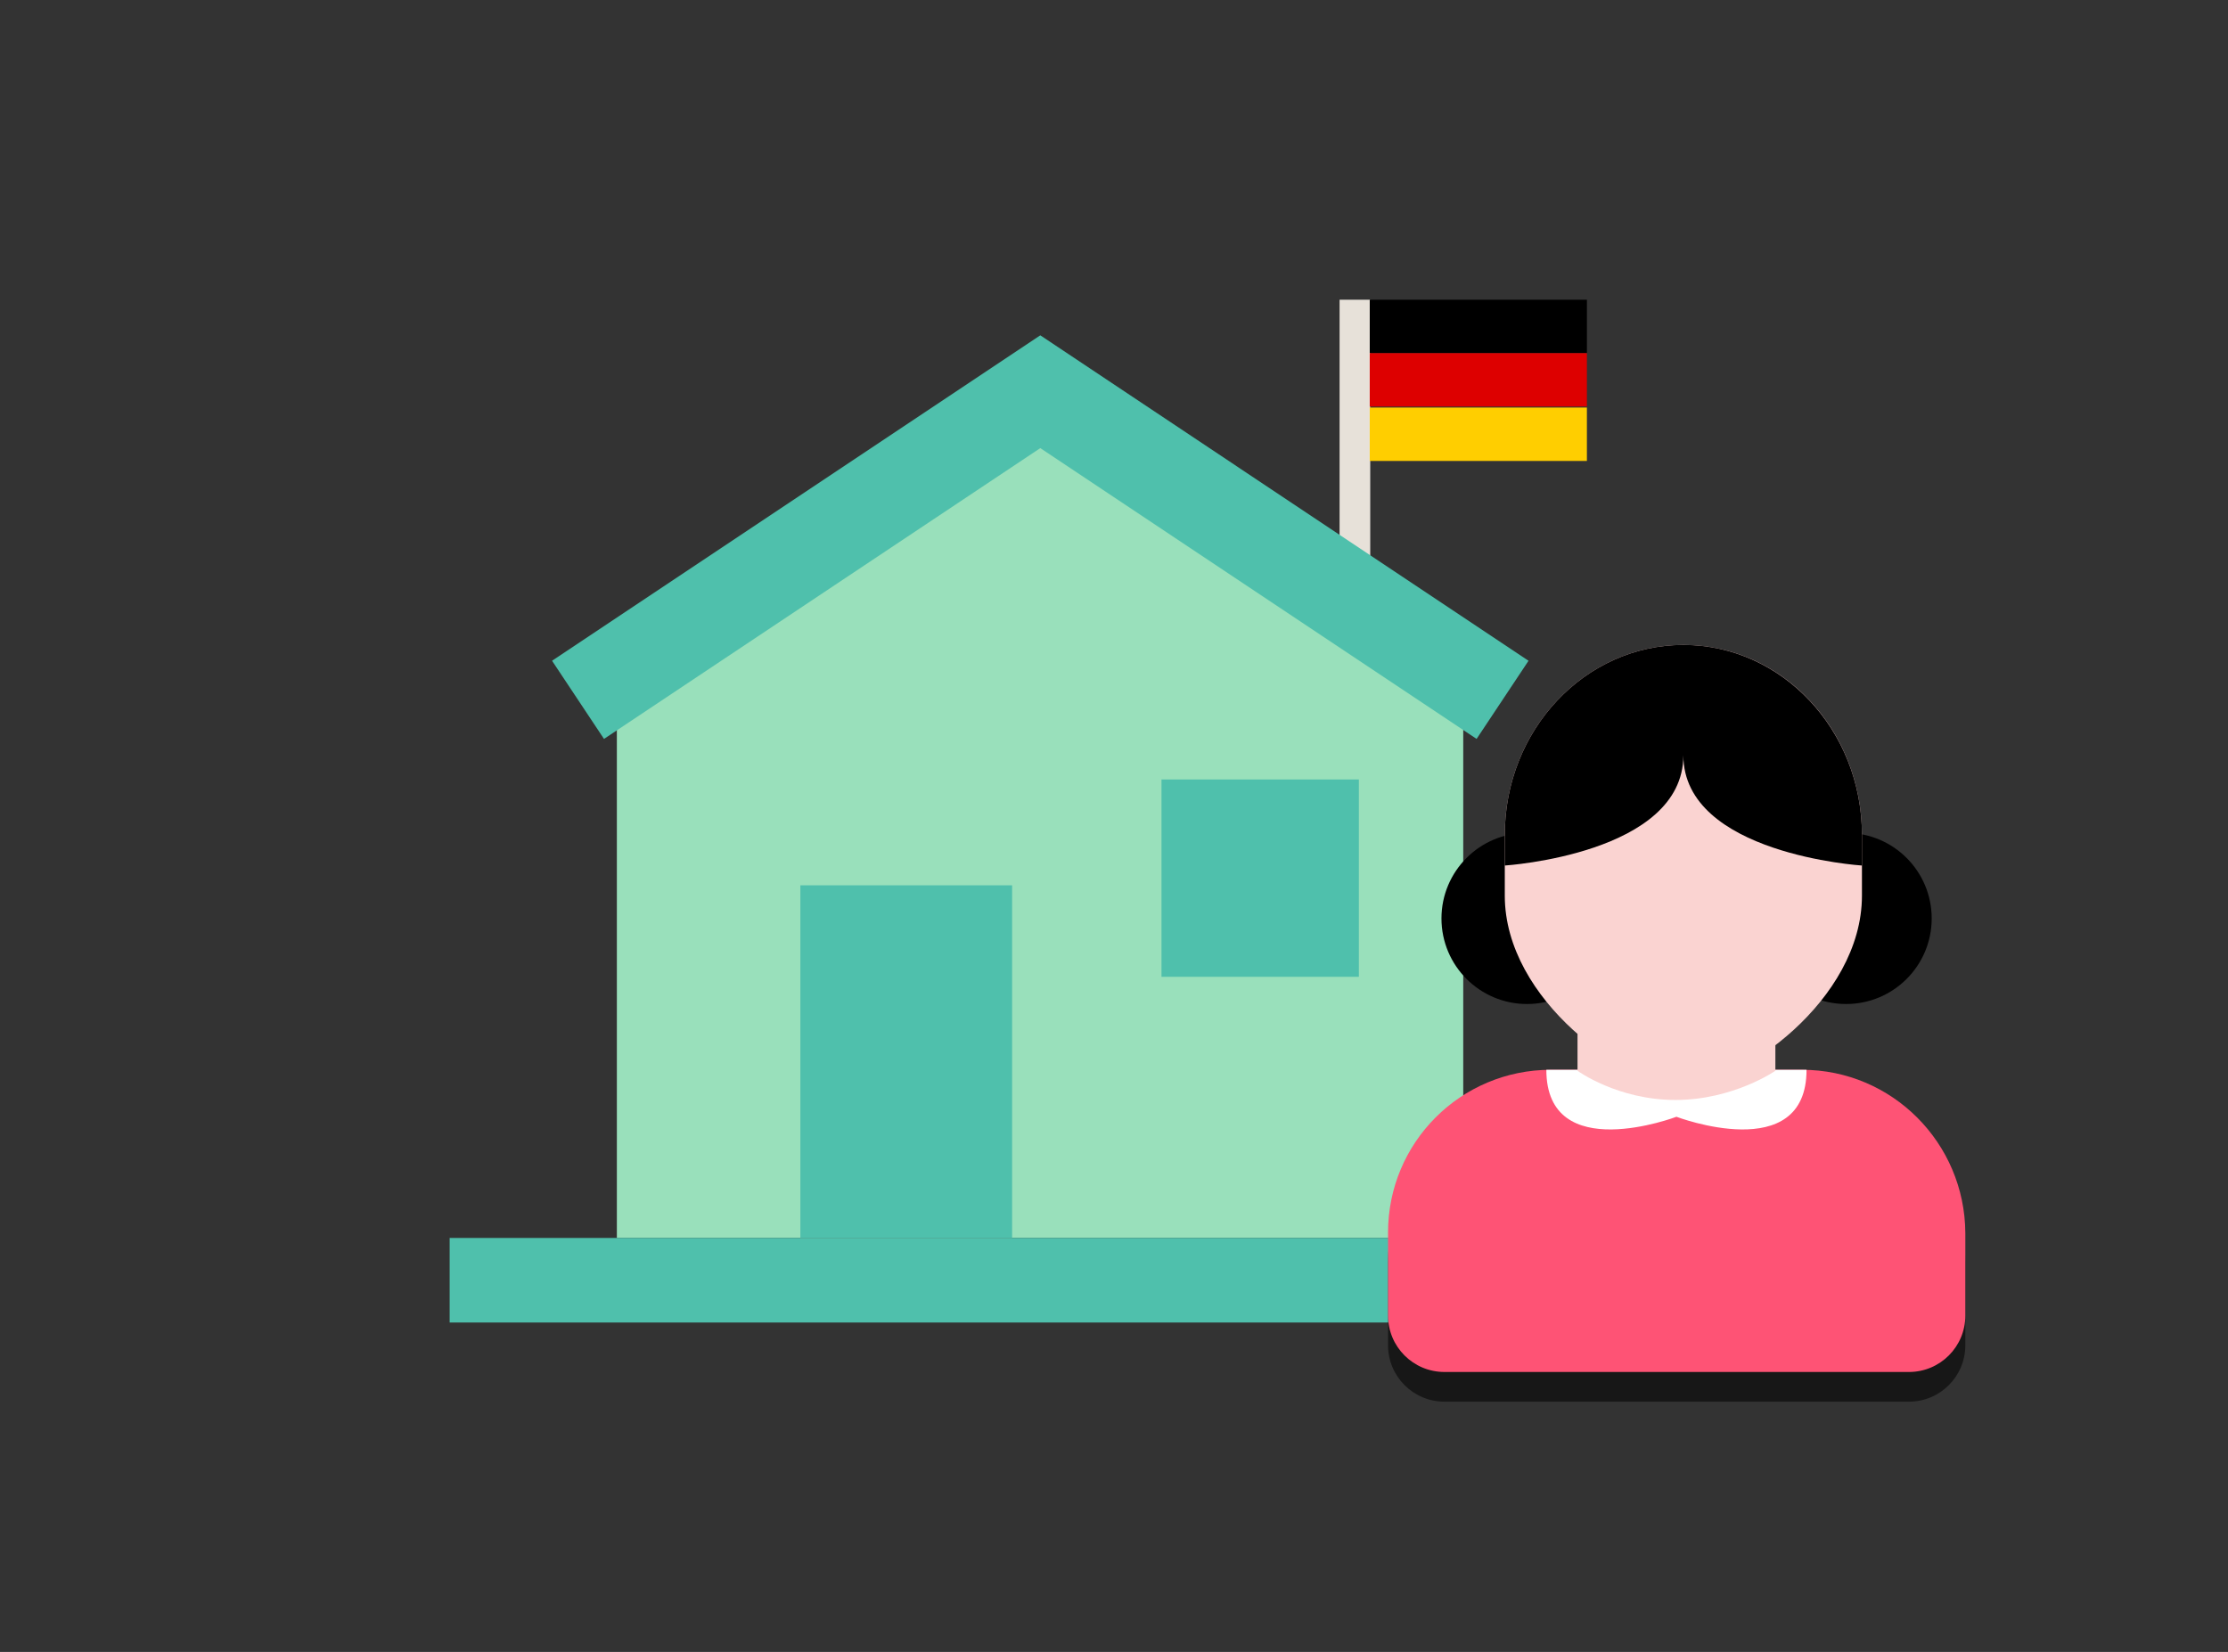 <?xml version="1.0" encoding="utf-8"?>
<!-- Generator: Adobe Illustrator 24.0.2, SVG Export Plug-In . SVG Version: 6.00 Build 0)  -->
<svg version="1.1" id="Ebene_1" xmlns="http://www.w3.org/2000/svg" xmlns:xlink="http://www.w3.org/1999/xlink" x="0px" y="0px"
	 viewBox="0 0 450.4 334" style="enable-background:new 0 0 450.4 334;" xml:space="preserve">
<rect x="0" y="0" width="450.4" height="334" fill="#333333" stroke="none"/>
<style type="text/css">
	.st0{fill:#99E0BB;}
	.st1{fill:#4FC0AC;}
	.st2{opacity:0.55;}
	.st3{fill:#001F4A;}
	.st4{fill:#FFFFFF;}
	.st5{fill:#EFD9CE;}
	.st6{fill:#31CAFF;}
	.st7{fill:#D82A2A;}
	.st8{fill:#4AD894;}
	.st9{fill:#FF9B17;}
	.st10{fill:none;stroke:#001F4A;stroke-width:4.8;stroke-miterlimit:10;}
	.st11{fill:none;stroke:#001F4A;stroke-width:3.746;stroke-miterlimit:10;}
	.st12{fill:#E7E1D9;}
	.st13{fill:#FFE7D7;}
	.st14{fill:#FEEBE2;}
	.st15{fill:#FE5375;}
	.st16{fill:#634E40;}
	.st17{fill:#CCCCCC;}
	.st18{fill:none;stroke:#FE5375;stroke-width:3.836;stroke-miterlimit:10;}
	.st19{fill:#DD0000;}
	.st20{fill:#FFCE00;}
	.st21{fill:#FAD3D1;}
	.st22{fill:#A59083;}
	.st23{fill:#0A0A0A;}
	.st24{fill:#C68458;}
	.st25{fill:#FFCAA1;}
	.st26{fill:#F5C9AA;}
	.st27{fill:none;stroke:#E7E1D9;stroke-width:13.077;stroke-miterlimit:10;}
	.st28{fill:#664027;}
	.st29{fill:#AF9380;}
	.st30{fill:none;stroke:#000000;stroke-width:2.858;stroke-linecap:round;stroke-linejoin:round;stroke-miterlimit:10;}
	.st31{fill:#D3AB90;}
	.st32{fill:none;stroke:#001F4A;stroke-width:2.576;stroke-linecap:round;stroke-linejoin:round;stroke-miterlimit:10;}
	.st33{fill:none;stroke:#001F4A;stroke-width:3.349;stroke-linecap:round;stroke-linejoin:round;stroke-miterlimit:10;}
</style>
<g>
	<g>
		<rect x="270.8" y="60.6" class="st12" width="6.2" height="55.2"/>
		<rect x="276.9" y="60.6" width="43.9" height="10.8"/>
		<rect x="276.9" y="71.4" class="st19" width="43.9" height="10.8"/>
		<rect x="276.9" y="82.4" class="st20" width="43.9" height="10.8"/>
	</g>
	<polygon class="st0" points="295.8,136.2 210.3,79.2 124.7,136.2 124.7,250.3 295.8,250.3 	"/>
	<polygon class="st1" points="298.5,149.4 210.3,90.6 122.1,149.4 111.6,133.6 210.3,67.8 309,133.6 	"/>
	<rect x="161.8" y="179" class="st1" width="42.8" height="71.3"/>
	<rect x="234.8" y="157.6" class="st1" width="39.9" height="39.9"/>
	<rect x="90.9" y="250.3" class="st1" width="238.7" height="17.1"/>
</g>
<g>
	<circle cx="373.2" cy="185.7" r="17.3"/>
	<circle cx="308.7" cy="185.7" r="17.3"/>
	<g>
		<path class="st2" d="M364.3,222.3L364.3,222.3h-50.8h0c-18.2,0-32.9,14.7-32.9,32.9V272c0,6.3,5.1,11.4,11.4,11.4h93.9
			c6.3,0,11.4-5.1,11.4-11.4v-16.7C397.2,237.1,382.5,222.3,364.3,222.3z"/>
		<path class="st15" d="M364.3,216.3L364.3,216.3h-50.8h0c-18.2,0-32.9,14.7-32.9,32.9V266c0,6.3,5.1,11.4,11.4,11.4h93.9
			c6.3,0,11.4-5.1,11.4-11.4v-16.7C397.2,231.1,382.5,216.3,364.3,216.3z"/>
		<path class="st4" d="M365.2,216.3c0,19.5-26.3,9.5-26.3,9.5s-26.3,10-26.3-9.5H365.2z"/>
		<path class="st21" d="M358.9,216.5c0,0-8.5,5.9-20.2,5.9s-19.8-5.9-19.8-5.9v-22.4h40V216.5z"/>
		<path class="st21" d="M340.3,130.4c-19.9,0-36.1,17.2-36.1,38.4v12.3c0,21.2,24.8,38.4,36.1,38.4s36.1-17.2,36.1-38.4v-12.3
			C376.4,147.6,360.3,130.4,340.3,130.4z"/>
	</g>
	<path d="M376.4,168.8c0-21.2-16.2-38.4-36.1-38.4c-19.9,0-36.1,17.2-36.1,38.4v6.2c0,0,36.1-2.3,36.1-22.3
		c0,20,36.1,22.3,36.1,22.3V168.8z"/>
</g>
</svg>
